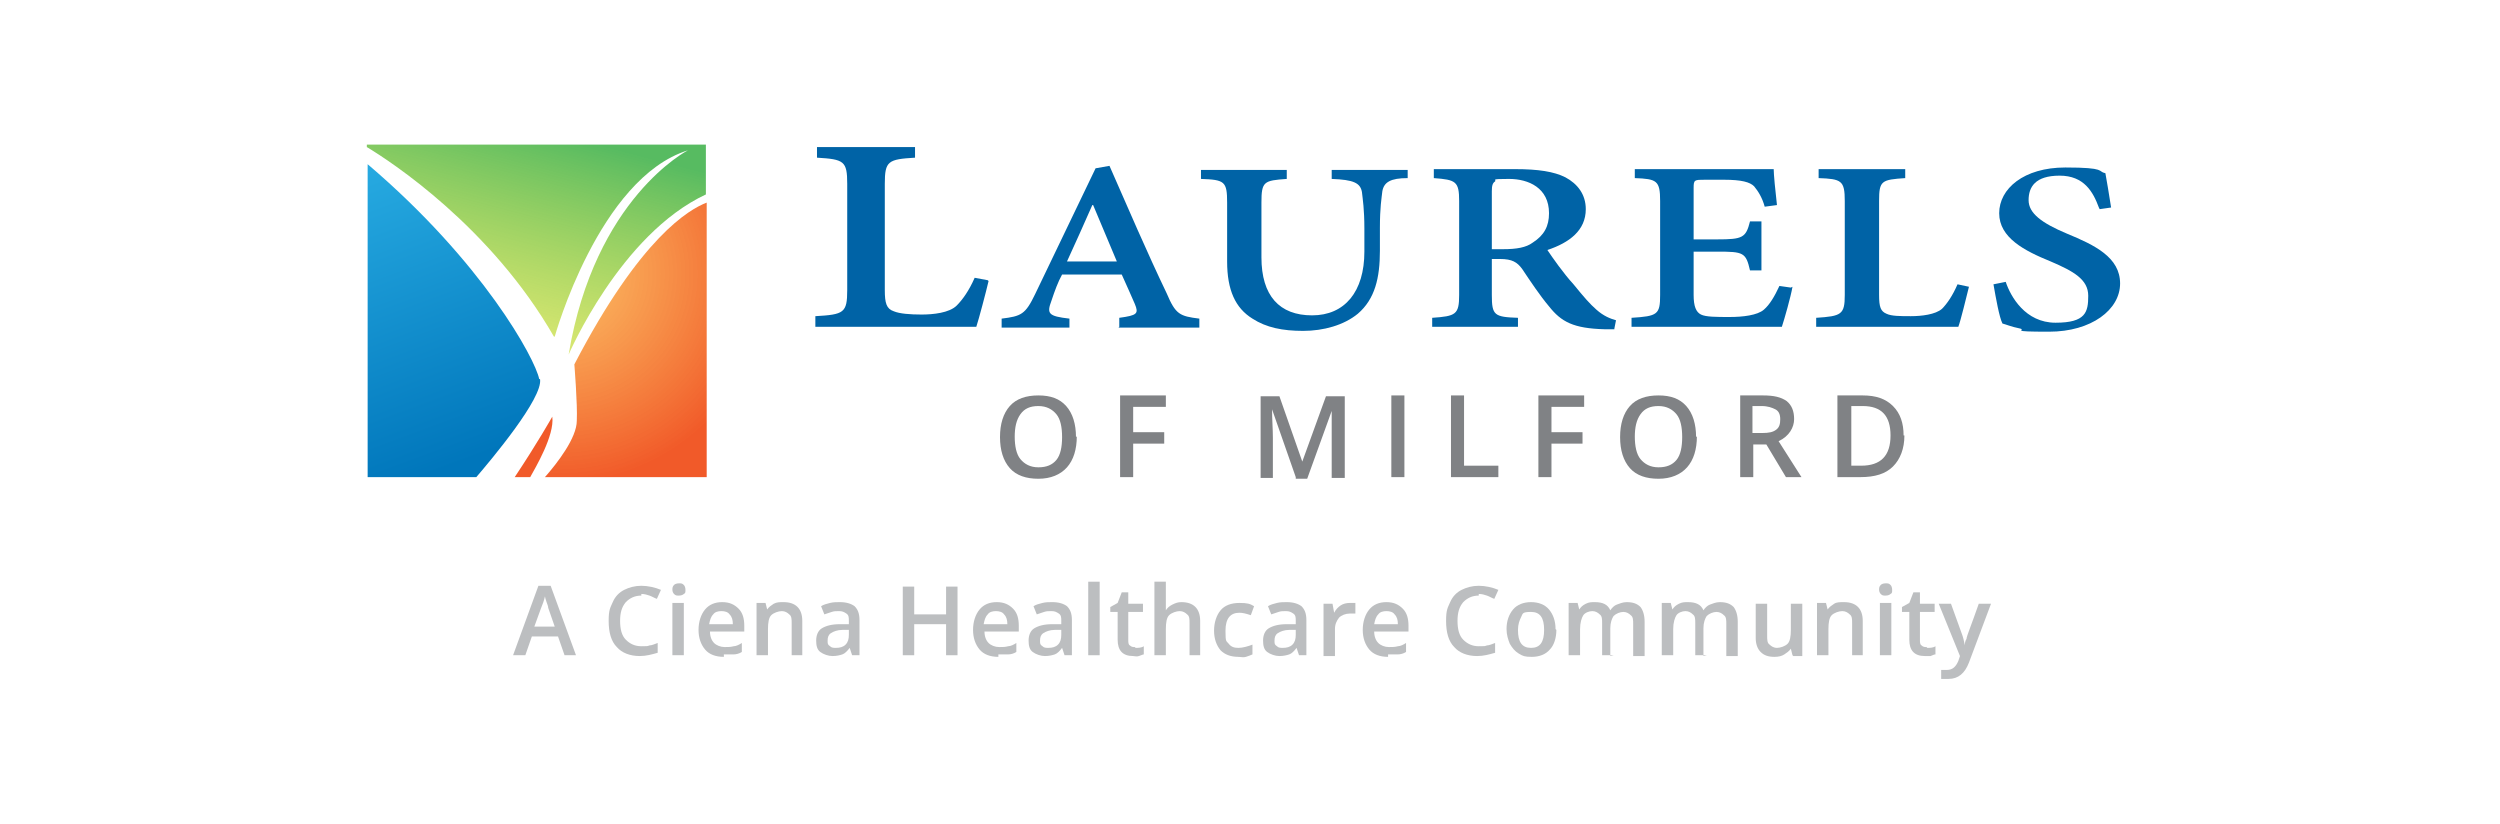 <?xml version="1.0" encoding="UTF-8"?>
<svg id="Layer_1" xmlns="http://www.w3.org/2000/svg" version="1.1" xmlns:xlink="http://www.w3.org/1999/xlink" viewBox="0 0 306 100.8">
  <!-- Generator: Adobe Illustrator 29.0.0, SVG Export Plug-In . SVG Version: 2.1.0 Build 186)  -->
  <defs>
    <style>
      .st0 {
        fill: url(#linear-gradient1);
      }

      .st1 {
        fill: url(#radial-gradient);
      }

      .st1, .st2 {
        opacity: 1;
      }

      .st3 {
        fill: #808285;
      }

      .st2 {
        fill: #f15a29;
      }

      .st4 {
        fill: url(#linear-gradient);
      }

      .st5 {
        fill: #bcbec0;
      }

      .st6 {
        fill: #0063a6;
      }
    </style>
    <linearGradient id="linear-gradient" x1="67" y1="16" x2="59.2" y2="45.7" gradientUnits="userSpaceOnUse">
      <stop offset="0" stop-color="#57bb61" stop-opacity="1"/>
      <stop offset="1" stop-color="#dbe120" stop-opacity=".6"/>
    </linearGradient>
    <linearGradient id="linear-gradient1" x1="57" y1="56.5" x2="38" y2="5.3" gradientUnits="userSpaceOnUse">
      <stop offset="0" stop-color="#0076bb" stop-opacity="1"/>
      <stop offset=".7" stop-color="#27aae1" stop-opacity="1"/>
    </linearGradient>
    <radialGradient id="radial-gradient" cx="68.5" cy="33.5" fx="68.5" fy="33.5" r="25.7" gradientUnits="userSpaceOnUse">
      <stop offset="0" stop-color="#fbb040" stop-opacity=".8"/>
      <stop offset="1" stop-color="#f15a29"/>
    </radialGradient>
  </defs>
  <g>
    <path class="st6" d="M121,34.4c-.3,1.3-1.2,4.7-1.5,5.6h-19.7v-1.3c3.5-.2,3.9-.4,3.9-3.2v-13c0-2.8-.4-3-3.7-3.2v-1.3h12v1.3c-3.3.2-3.7.4-3.7,3.2v13c0,1.6.2,2.3,1.1,2.6.7.3,2,.4,3.4.4s3.4-.2,4.3-1.1c.7-.7,1.5-1.8,2.2-3.4l1.6.3Z"/>
    <path class="st6" d="M137,40v-1.1c2.2-.3,2.4-.5,1.9-1.7-.4-.9-1-2.3-1.6-3.6h-7.3c-.5.9-.9,2-1.3,3.2-.6,1.6-.4,1.9,2.2,2.2v1.1h-8.3v-1.1c2.4-.3,2.9-.5,4.1-3l7.4-15.4,1.7-.3c2.2,5,4.6,10.6,7,15.6,1.1,2.6,1.6,2.8,4,3.1v1.1h-9.9ZM133.8,25.1h-.1c-1,2.3-2.1,4.7-3.1,6.9h6.1l-2.9-6.9Z"/>
    <path class="st6" d="M172.3,21.8c-2.1,0-2.9.5-3.1,1.6-.1.9-.3,2-.3,4.5v2.8c0,3.3-.6,5.9-2.7,7.7-1.7,1.4-4.2,2.1-6.7,2.1s-4.5-.4-6.2-1.5c-2.1-1.3-3.1-3.5-3.1-7v-7.2c0-2.6-.3-2.8-3.2-2.9v-1.1h10.5v1.1c-2.8.2-3.1.3-3.1,2.9v6.7c0,4.7,2.2,7.1,6.2,7.1s6.4-2.9,6.4-7.8v-2.8c0-2.4-.2-3.6-.3-4.5-.2-1.1-1-1.5-3.7-1.6v-1.1h9.3v1.1Z"/>
    <path class="st6" d="M197.6,40.3c-.4,0-.8,0-1.2,0-3.8-.1-5.3-.9-6.8-2.8-1.1-1.3-2.3-3.1-3.3-4.6-.6-.8-1.2-1.2-2.7-1.2h-1v4.4c0,2.5.3,2.7,3.2,2.8v1.1h-10.5v-1.1c2.9-.2,3.3-.4,3.3-2.8v-11.5c0-2.4-.4-2.6-3.1-2.8v-1.1h9.9c2.9,0,4.8.3,6.2,1,1.5.8,2.5,2.1,2.5,3.9,0,2.6-2,4.1-4.7,5,.6.9,2,2.9,3.2,4.2,1.3,1.6,2,2.4,2.8,3.1.9.8,1.7,1.1,2.4,1.3l-.2,1ZM184,30.5c1.6,0,2.8-.2,3.6-.8,1.4-.9,2-2,2-3.6,0-3.1-2.5-4.2-4.9-4.2s-1.5.1-1.7.3c-.3.2-.4.5-.4,1.2v7.1h1.4Z"/>
    <path class="st6" d="M219.4,35.1c-.2,1.2-1,4-1.3,4.9h-18.4v-1.1c3.2-.2,3.5-.4,3.5-2.8v-11.5c0-2.5-.4-2.7-3.1-2.8v-1.1h17c0,.6.2,2.7.4,4.4l-1.5.2c-.3-1.1-.8-1.9-1.3-2.5-.5-.5-1.5-.8-3.7-.8h-2.3c-1.3,0-1.4,0-1.4,1v6.3h2.9c3.1,0,3.5-.2,4-2.2h1.4v6h-1.4c-.5-2.2-.8-2.3-4-2.3h-2.9v5.3c0,1.4.3,2.1.9,2.4.6.3,1.9.3,3.5.3s3.4-.2,4.2-.9c.7-.6,1.3-1.6,1.9-2.9l1.4.2Z"/>
    <path class="st6" d="M241,35.1c-.3,1.2-1,4.1-1.3,4.9h-17.4v-1.1c3.1-.2,3.5-.4,3.5-2.8v-11.5c0-2.5-.4-2.7-3.2-2.8v-1.1h10.6v1.1c-2.9.2-3.2.3-3.2,2.8v11.5c0,1.5.2,2,.9,2.3.6.3,1.7.3,3,.3s3-.2,3.8-.9c.6-.6,1.3-1.6,1.9-3l1.4.3Z"/>
    <path class="st6" d="M256.9,25.4c-.7-1.9-1.8-3.9-4.8-3.9s-3.8,1.4-3.8,3,1.6,2.8,4.7,4.1c3.4,1.4,6.5,2.9,6.5,6.1s-3.5,5.9-8.7,5.9-2.6-.2-3.6-.4c-1-.2-1.7-.5-2.1-.6-.4-.8-.8-3.1-1.1-4.8l1.5-.3c.6,1.8,2.4,5,6.1,5s4-1.3,4-3.3-1.8-3-4.6-4.2c-3.2-1.3-6.3-2.9-6.3-5.9s3-5.6,8.1-5.6,3.9.5,4.9.7c.2,1.1.4,2.3.7,4.2l-1.4.2Z"/>
  </g>
  <g>
    <path class="st3" d="M131.8,53.4c0,1.6-.4,2.9-1.2,3.8s-2,1.4-3.5,1.4-2.7-.4-3.5-1.3c-.8-.9-1.2-2.2-1.2-3.8s.4-2.9,1.2-3.8,2-1.3,3.5-1.3,2.6.4,3.4,1.3c.8.9,1.2,2.2,1.2,3.8ZM124.2,53.4c0,1.2.2,2.2.7,2.8.5.6,1.2,1,2.2,1s1.7-.3,2.2-.9c.5-.6.7-1.6.7-2.8s-.2-2.2-.7-2.8c-.5-.6-1.2-1-2.2-1s-1.7.3-2.2,1-.7,1.6-.7,2.8Z"/>
    <path class="st3" d="M138.7,58.4h-1.6v-10h5.6v1.4h-4v3.1h3.8v1.4h-3.8v4.1Z"/>
    <path class="st3" d="M158.6,58.4l-2.9-8.3h0c0,1.2.1,2.4.1,3.5v4.9h-1.5v-10h2.3l2.8,8h0l2.9-8h2.3v10h-1.6v-4.9c0-.5,0-1.1,0-1.9,0-.8,0-1.3,0-1.4h0l-3,8.3h-1.4Z"/>
    <path class="st3" d="M170.3,58.4v-10h1.6v10h-1.6Z"/>
    <path class="st3" d="M177.6,58.4v-10h1.6v8.6h4.2v1.4h-5.9Z"/>
    <path class="st3" d="M189.9,58.4h-1.6v-10h5.6v1.4h-4v3.1h3.8v1.4h-3.8v4.1Z"/>
    <path class="st3" d="M207.7,53.4c0,1.6-.4,2.9-1.2,3.8s-2,1.4-3.5,1.4-2.7-.4-3.5-1.3c-.8-.9-1.2-2.2-1.2-3.8s.4-2.9,1.2-3.8,2-1.3,3.5-1.3,2.6.4,3.4,1.3c.8.9,1.2,2.2,1.2,3.8ZM200.1,53.4c0,1.2.2,2.2.7,2.8.5.6,1.2,1,2.2,1s1.7-.3,2.2-.9c.5-.6.7-1.6.7-2.8s-.2-2.2-.7-2.8c-.5-.6-1.2-1-2.2-1s-1.7.3-2.2,1-.7,1.6-.7,2.8Z"/>
    <path class="st3" d="M214.6,54.4v4h-1.6v-10h2.8c1.3,0,2.2.2,2.9.7.6.5.9,1.2.9,2.2s-.6,2.1-1.9,2.7l2.8,4.4h-1.9l-2.4-4h-1.6ZM214.6,53h1.1c.8,0,1.3-.1,1.7-.4s.5-.7.5-1.3-.2-1-.6-1.2-.9-.4-1.7-.4h-1.1v3.3Z"/>
    <path class="st3" d="M233.1,53.3c0,1.6-.5,2.9-1.4,3.8-.9.9-2.2,1.3-4,1.3h-2.8v-10h3.1c1.6,0,2.8.4,3.7,1.3.9.9,1.3,2.1,1.3,3.6ZM231.4,53.3c0-2.4-1.1-3.6-3.4-3.6h-1.4v7.3h1.2c2.4,0,3.6-1.2,3.6-3.7Z"/>
  </g>
  <g>
    <path class="st2" d="M67.6,51s-1.8,3.2-4.6,7.4h1.9c.6-1.1,3-5.1,2.7-7.4Z"/>
    <path class="st4" d="M67.9,41.2s5.4-19.4,16.3-22.8c0,0-11.4,5.8-14.6,25,0,0,6.3-14.7,16.8-19.6v-6.1h-41.5v.3c3,1.8,15.2,9.8,22.9,23.2Z"/>
    <path class="st0" d="M66,46.4c-.5-2.5-6.9-14.3-21-26.3v38.3h13.3c1.8-2.1,8.2-9.7,7.8-12Z"/>
    <path class="st1" d="M86.5,24.8c-2.1.8-8.1,4.2-16.2,19.8,0,0,.4,4.9.3,6.9,0,2.1-2.4,5.2-3.9,6.9h19.8V24.8Z"/>
  </g>
  <g>
    <path class="st5" d="M69.1,80.2l-.8-2.3h-3.2l-.8,2.3h-1.5l3.1-8.5h1.5l3.1,8.5h-1.5ZM67.9,76.7l-.8-2.3c0-.2-.1-.4-.2-.7s-.2-.6-.2-.7c-.1.5-.3,1-.5,1.5l-.8,2.2h2.5Z"/>
    <path class="st5" d="M78.5,72.9c-.8,0-1.4.3-1.9.8-.5.6-.7,1.3-.7,2.3s.2,1.8.7,2.3,1.1.8,1.9.8.7,0,1-.1c.3,0,.7-.2,1-.3v1.2c-.7.2-1.4.4-2.2.4-1.2,0-2.2-.4-2.8-1.1-.7-.7-1-1.8-1-3.2s.2-1.6.5-2.3.8-1.2,1.4-1.5c.6-.3,1.3-.5,2.1-.5s1.7.2,2.4.5l-.5,1.1c-.3-.1-.6-.3-.9-.4-.3-.1-.6-.2-1-.2Z"/>
    <path class="st5" d="M82.3,72.2c0-.2,0-.4.2-.6.1-.1.3-.2.6-.2s.4,0,.6.2c.1.1.2.3.2.6s0,.4-.2.5c-.1.1-.3.2-.6.2s-.4,0-.6-.2c-.1-.1-.2-.3-.2-.5ZM83.7,80.2h-1.4v-6.4h1.4v6.4Z"/>
    <path class="st5" d="M88.6,80.4c-1,0-1.8-.3-2.3-.9s-.8-1.4-.8-2.4.3-1.9.8-2.5,1.2-.9,2.1-.9,1.5.3,2,.8c.5.5.7,1.2.7,2.1v.7h-4.2c0,.6.2,1.1.5,1.4.3.3.8.5,1.3.5s.7,0,1.1-.1c.3,0,.7-.2,1-.4v1.1c-.3.2-.7.3-1,.3-.3,0-.7,0-1.2,0ZM88.3,74.8c-.4,0-.8.1-1,.4-.3.3-.4.7-.5,1.2h2.9c0-.5-.1-.9-.4-1.2-.2-.3-.6-.4-1-.4Z"/>
    <path class="st5" d="M98.3,80.2h-1.4v-3.9c0-.5,0-.9-.3-1.1-.2-.2-.5-.4-.9-.4s-1,.2-1.3.5c-.3.3-.4.9-.4,1.7v3.2h-1.4v-6.4h1.1l.2.8h0c.2-.3.5-.5.8-.7.4-.2.7-.2,1.2-.2,1.5,0,2.3.8,2.3,2.3v4.2Z"/>
    <path class="st5" d="M104.3,80.2l-.3-.9h0c-.3.4-.6.7-.9.8-.3.1-.7.2-1.2.2s-1.1-.2-1.5-.5c-.4-.3-.5-.8-.5-1.4s.2-1.2.7-1.5,1.2-.5,2.2-.5h1.1v-.4c0-.4,0-.7-.3-.9s-.5-.3-.9-.3-.6,0-.9.1-.6.2-.9.3l-.4-1c.3-.2.7-.3,1.1-.4s.8-.1,1.2-.1c.8,0,1.4.2,1.8.5.4.4.6.9.6,1.7v4.3h-1ZM102.3,79.3c.5,0,.9-.1,1.2-.4.3-.3.4-.7.4-1.2v-.6h-.8c-.6,0-1.1.2-1.4.4-.3.2-.4.5-.4.9s0,.5.3.7c.2.2.4.2.8.2Z"/>
    <path class="st5" d="M117.2,80.2h-1.4v-3.8h-3.9v3.8h-1.4v-8.4h1.4v3.4h3.9v-3.4h1.4v8.4Z"/>
    <path class="st5" d="M122.2,80.4c-1,0-1.8-.3-2.3-.9s-.8-1.4-.8-2.4.3-1.9.8-2.5,1.2-.9,2.1-.9,1.5.3,2,.8c.5.5.7,1.2.7,2.1v.7h-4.2c0,.6.2,1.1.5,1.4.3.3.8.5,1.3.5s.7,0,1.1-.1c.3,0,.7-.2,1-.4v1.1c-.3.2-.7.3-1,.3-.3,0-.7,0-1.2,0ZM121.9,74.8c-.4,0-.8.1-1,.4-.3.3-.4.7-.5,1.2h2.9c0-.5-.1-.9-.4-1.2-.2-.3-.6-.4-1-.4Z"/>
    <path class="st5" d="M130.3,80.2l-.3-.9h0c-.3.4-.6.7-.9.8-.3.1-.7.2-1.2.2s-1.1-.2-1.5-.5c-.4-.3-.5-.8-.5-1.4s.2-1.2.7-1.5,1.2-.5,2.2-.5h1.1v-.4c0-.4,0-.7-.3-.9s-.5-.3-.9-.3-.6,0-.9.1-.6.2-.9.3l-.4-1c.3-.2.7-.3,1.1-.4s.8-.1,1.2-.1c.8,0,1.4.2,1.8.5.4.4.6.9.6,1.7v4.3h-1ZM128.3,79.3c.5,0,.9-.1,1.2-.4.3-.3.4-.7.4-1.2v-.6h-.8c-.6,0-1.1.2-1.4.4-.3.2-.4.5-.4.9s0,.5.3.7c.2.2.4.2.8.2Z"/>
    <path class="st5" d="M134.6,80.2h-1.4v-9h1.4v9Z"/>
    <path class="st5" d="M139,79.3c.3,0,.7,0,1-.2v1c-.1,0-.3.1-.6.2s-.5,0-.7,0c-1.3,0-1.9-.7-1.9-2v-3.4h-.9v-.6l.9-.5.5-1.3h.8v1.4h1.8v1h-1.8v3.4c0,.3,0,.6.2.7.2.2.4.2.6.2Z"/>
    <path class="st5" d="M147,80.2h-1.4v-3.9c0-.5,0-.9-.3-1.1-.2-.2-.5-.4-.9-.4s-1,.2-1.3.5c-.3.3-.4.9-.4,1.7v3.2h-1.4v-9h1.4v2.3c0,.4,0,.8,0,1.2h0c.2-.3.4-.5.8-.7s.7-.3,1.1-.3c1.5,0,2.3.8,2.3,2.3v4.2Z"/>
    <path class="st5" d="M151.6,80.4c-1,0-1.7-.3-2.2-.8-.5-.6-.8-1.4-.8-2.4s.3-1.9.8-2.5c.5-.6,1.3-.9,2.3-.9s1.3.1,1.8.4l-.4,1.1c-.6-.2-1-.3-1.4-.3-1.1,0-1.7.7-1.7,2.2s.1,1.2.4,1.6c.3.4.7.5,1.2.5s1.2-.2,1.7-.4v1.2c-.2.1-.5.2-.8.3s-.6,0-1,0Z"/>
    <path class="st5" d="M159,80.2l-.3-.9h0c-.3.4-.6.7-.9.8-.3.1-.7.2-1.2.2s-1.1-.2-1.5-.5c-.4-.3-.5-.8-.5-1.4s.2-1.2.7-1.5,1.2-.5,2.2-.5h1.1v-.4c0-.4,0-.7-.3-.9s-.5-.3-.9-.3-.6,0-.9.1-.6.2-.9.3l-.4-1c.3-.2.7-.3,1.1-.4s.8-.1,1.2-.1c.8,0,1.4.2,1.8.5.4.4.6.9.6,1.7v4.3h-1ZM157,79.3c.5,0,.9-.1,1.2-.4.3-.3.4-.7.4-1.2v-.6h-.8c-.6,0-1.1.2-1.4.4-.3.2-.4.5-.4.9s0,.5.3.7c.2.2.4.2.8.2Z"/>
    <path class="st5" d="M165.2,73.8c.3,0,.5,0,.7,0v1.3c-.3,0-.5,0-.7,0-.5,0-1,.2-1.3.5-.3.4-.5.8-.5,1.4v3.3h-1.4v-6.4h1.1l.2,1.1h0c.2-.4.5-.7.8-.9.3-.2.7-.3,1.1-.3Z"/>
    <path class="st5" d="M169.9,80.4c-1,0-1.8-.3-2.3-.9s-.8-1.4-.8-2.4.3-1.9.8-2.5,1.2-.9,2.1-.9,1.5.3,2,.8c.5.5.7,1.2.7,2.1v.7h-4.2c0,.6.2,1.1.5,1.4.3.3.8.5,1.3.5s.7,0,1.1-.1c.3,0,.7-.2,1-.4v1.1c-.3.2-.7.3-1,.3-.3,0-.7,0-1.2,0ZM169.7,74.8c-.4,0-.8.1-1,.4-.3.3-.4.7-.5,1.2h2.9c0-.5-.1-.9-.4-1.2-.2-.3-.6-.4-1-.4Z"/>
    <path class="st5" d="M181,72.9c-.8,0-1.4.3-1.9.8-.5.6-.7,1.3-.7,2.3s.2,1.8.7,2.3,1.1.8,1.9.8.7,0,1-.1c.3,0,.7-.2,1-.3v1.2c-.7.2-1.4.4-2.2.4-1.2,0-2.2-.4-2.8-1.1-.7-.7-1-1.8-1-3.2s.2-1.6.5-2.3.8-1.2,1.4-1.5c.6-.3,1.3-.5,2.1-.5s1.7.2,2.4.5l-.5,1.1c-.3-.1-.6-.3-.9-.4-.3-.1-.6-.2-1-.2Z"/>
    <path class="st5" d="M190.5,77.1c0,1-.3,1.9-.8,2.4-.5.6-1.3.9-2.2.9s-1.1-.1-1.6-.4c-.5-.3-.8-.7-1.1-1.2-.2-.5-.4-1.1-.4-1.8,0-1,.3-1.8.8-2.4.5-.6,1.3-.9,2.2-.9s1.7.3,2.2.9c.5.6.8,1.4.8,2.4ZM185.8,77.1c0,1.5.5,2.2,1.6,2.2s1.6-.7,1.6-2.2-.5-2.2-1.6-2.2-1,.2-1.2.6-.4.9-.4,1.6Z"/>
    <path class="st5" d="M197.5,80.2h-1.4v-3.9c0-.5,0-.9-.3-1.1-.2-.2-.5-.4-.9-.4s-.9.2-1.1.5c-.2.3-.4.9-.4,1.7v3.2h-1.4v-6.4h1.1l.2.8h0c.2-.3.4-.5.8-.7s.7-.2,1.1-.2c1,0,1.6.3,1.9,1h0c.2-.3.5-.6.8-.7s.7-.3,1.2-.3c.8,0,1.3.2,1.7.6.3.4.5,1,.5,1.8v4.2h-1.4v-3.9c0-.5,0-.9-.3-1.1-.2-.2-.5-.4-.9-.4s-.9.2-1.2.5c-.2.3-.4.8-.4,1.5v3.4Z"/>
    <path class="st5" d="M208.9,80.2h-1.4v-3.9c0-.5,0-.9-.3-1.1-.2-.2-.5-.4-.9-.4s-.9.2-1.1.5c-.2.3-.4.9-.4,1.7v3.2h-1.4v-6.4h1.1l.2.8h0c.2-.3.4-.5.8-.7s.7-.2,1.1-.2c1,0,1.6.3,1.9,1h0c.2-.3.5-.6.8-.7s.7-.3,1.2-.3c.8,0,1.3.2,1.7.6.3.4.5,1,.5,1.8v4.2h-1.4v-3.9c0-.5,0-.9-.3-1.1-.2-.2-.5-.4-.9-.4s-.9.2-1.2.5c-.2.3-.4.8-.4,1.5v3.4Z"/>
    <path class="st5" d="M219.4,80.2l-.2-.8h0c-.2.3-.5.5-.8.7-.3.2-.7.3-1.2.3-.8,0-1.3-.2-1.7-.6s-.6-1-.6-1.7v-4.2h1.4v3.9c0,.5,0,.9.3,1.1.2.2.5.4.9.4s1-.2,1.3-.5c.3-.3.4-.9.4-1.7v-3.2h1.4v6.4h-1.1Z"/>
    <path class="st5" d="M228.1,80.2h-1.4v-3.9c0-.5,0-.9-.3-1.1-.2-.2-.5-.4-.9-.4s-1,.2-1.3.5-.4.9-.4,1.7v3.2h-1.4v-6.4h1.1l.2.8h0c.2-.3.5-.5.8-.7s.7-.2,1.2-.2c1.5,0,2.3.8,2.3,2.3v4.2Z"/>
    <path class="st5" d="M230,72.2c0-.2,0-.4.2-.6.1-.1.3-.2.6-.2s.4,0,.6.2c.1.1.2.3.2.6s0,.4-.2.5c-.1.1-.3.2-.6.2s-.4,0-.6-.2c-.1-.1-.2-.3-.2-.5ZM231.5,80.2h-1.4v-6.4h1.4v6.4Z"/>
    <path class="st5" d="M235.9,79.3c.3,0,.7,0,1-.2v1c-.2,0-.3.1-.6.2-.2,0-.5,0-.7,0-1.3,0-1.9-.7-1.9-2v-3.4h-.9v-.6l.9-.5.5-1.3h.8v1.4h1.8v1h-1.8v3.4c0,.3,0,.6.2.7.2.2.4.2.6.2Z"/>
    <path class="st5" d="M237.3,73.9h1.5l1.3,3.6c.2.5.3,1,.4,1.5h0c0-.2,0-.5.2-.8,0-.3.6-1.7,1.5-4.3h1.5l-2.7,7.2c-.5,1.3-1.3,2-2.5,2s-.6,0-.9,0v-1.1c.2,0,.4,0,.7,0,.7,0,1.1-.4,1.4-1.1l.2-.6-2.6-6.4Z"/>
  </g>
</svg>